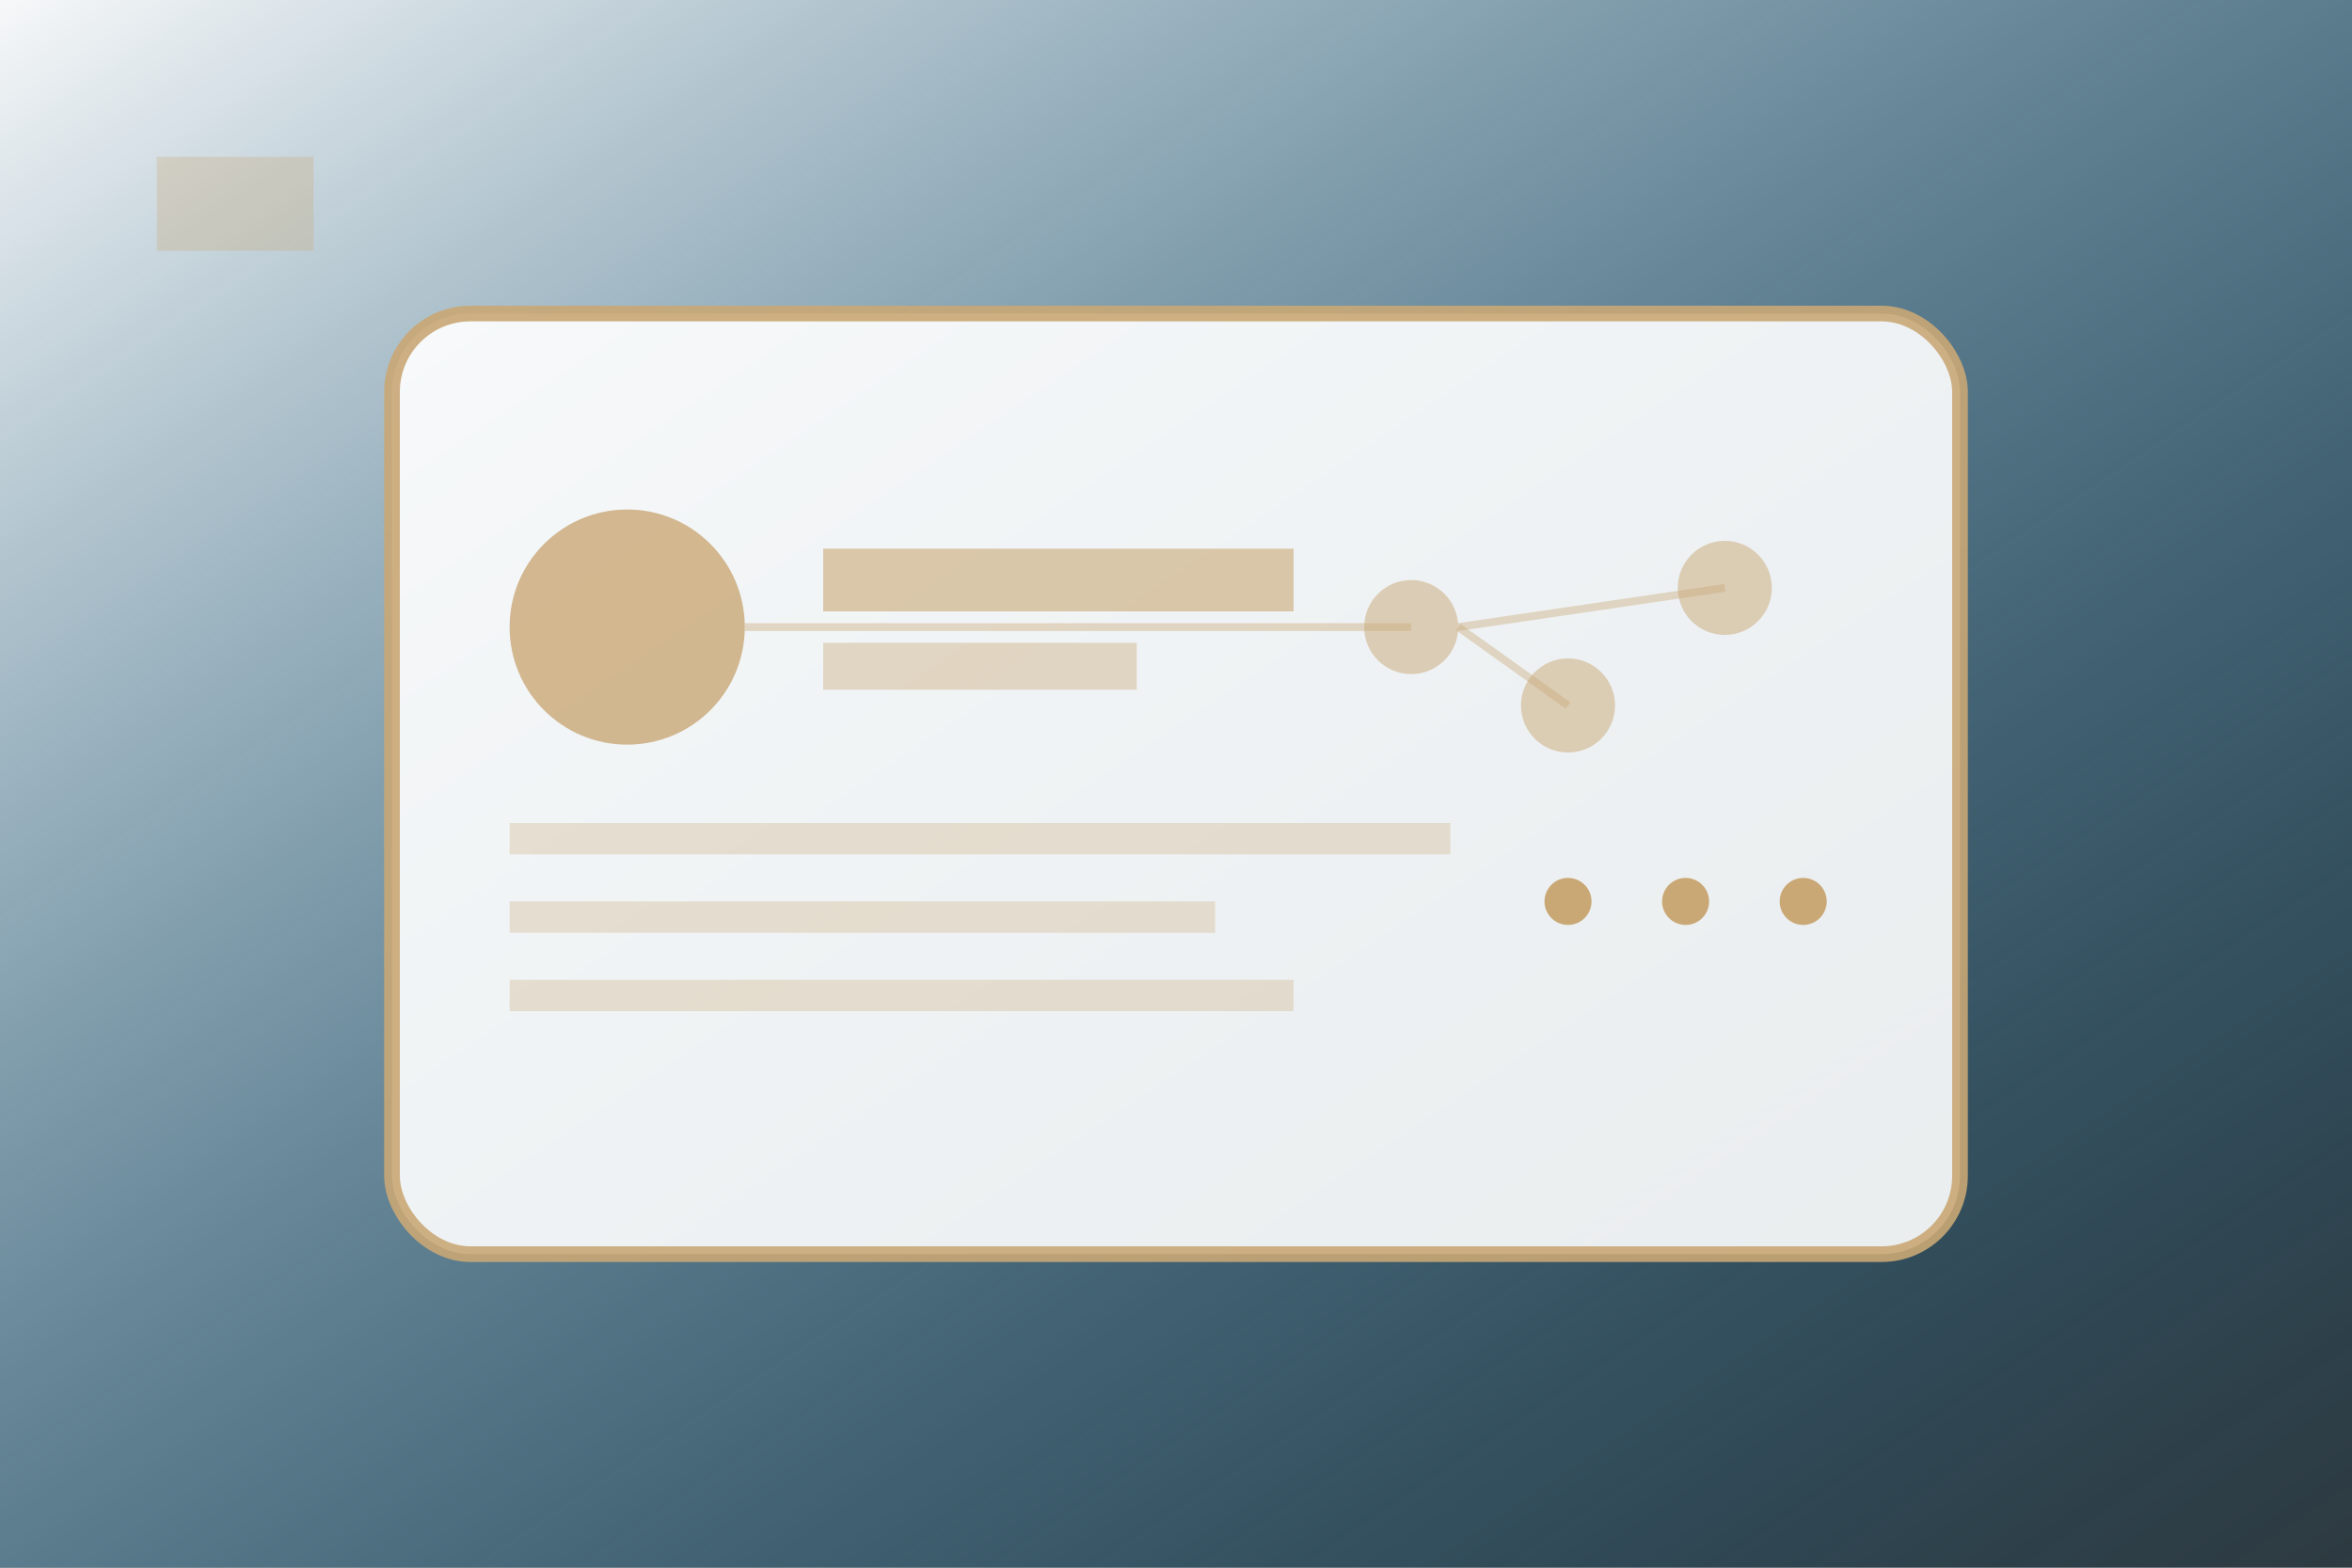 <svg width="300" height="200" viewBox="0 0 300 200" fill="none" xmlns="http://www.w3.org/2000/svg">
  <rect x="0" y="0" width="300" height="200" fill="#333333" stroke="none"/>
  <!-- Background -->
  <rect width="300" height="200" fill="url(#articleGradient2)"/>
  
  <!-- LinkedIn-style interface -->
  <rect x="50" y="40" width="200" height="120" rx="10" stroke="#C9A876" stroke-width="2" fill="white" opacity="0.9"/>
  
  <!-- Profile area -->
  <circle cx="80" cy="80" r="15" fill="#C9A876" opacity="0.8"/>
  <rect x="105" y="70" width="60" height="8" fill="#C9A876" opacity="0.6"/>
  <rect x="105" y="82" width="40" height="6" fill="#C9A876" opacity="0.4"/>
  
  <!-- Network connections visualization -->
  <circle cx="180" cy="80" r="6" fill="#C9A876" opacity="0.5"/>
  <circle cx="200" cy="90" r="6" fill="#C9A876" opacity="0.5"/>
  <circle cx="220" cy="75" r="6" fill="#C9A876" opacity="0.5"/>
  
  <!-- Connection lines -->
  <line x1="95" y1="80" x2="180" y2="80" stroke="#C9A876" stroke-width="1" opacity="0.4"/>
  <line x1="186" y1="80" x2="200" y2="90" stroke="#C9A876" stroke-width="1" opacity="0.4"/>
  <line x1="186" y1="80" x2="220" y2="75" stroke="#C9A876" stroke-width="1" opacity="0.4"/>
  
  <!-- Content sections -->
  <rect x="65" y="105" width="120" height="4" fill="#C9A876" opacity="0.3"/>
  <rect x="65" y="115" width="90" height="4" fill="#C9A876" opacity="0.3"/>
  <rect x="65" y="125" width="100" height="4" fill="#C9A876" opacity="0.3"/>
  
  <!-- Engagement indicators -->
  <circle cx="200" cy="115" r="3" fill="#C9A876"/>
  <circle cx="215" cy="115" r="3" fill="#C9A876"/>
  <circle cx="230" cy="115" r="3" fill="#C9A876"/>
  
  <!-- Australian flag element -->
  <rect x="20" y="20" width="20" height="12" fill="#C9A876" opacity="0.3"/>
  
  <defs>
    <linearGradient id="articleGradient2" x1="0%" y1="0%" x2="100%" y2="100%">
      <stop offset="0%" style="stop-color:#f8f9fa;stop-opacity:1" />
      <stop offset="100%" style="stop-color:#0077B5;stop-opacity:0.1" />
    </linearGradient>
  </defs>
</svg>
